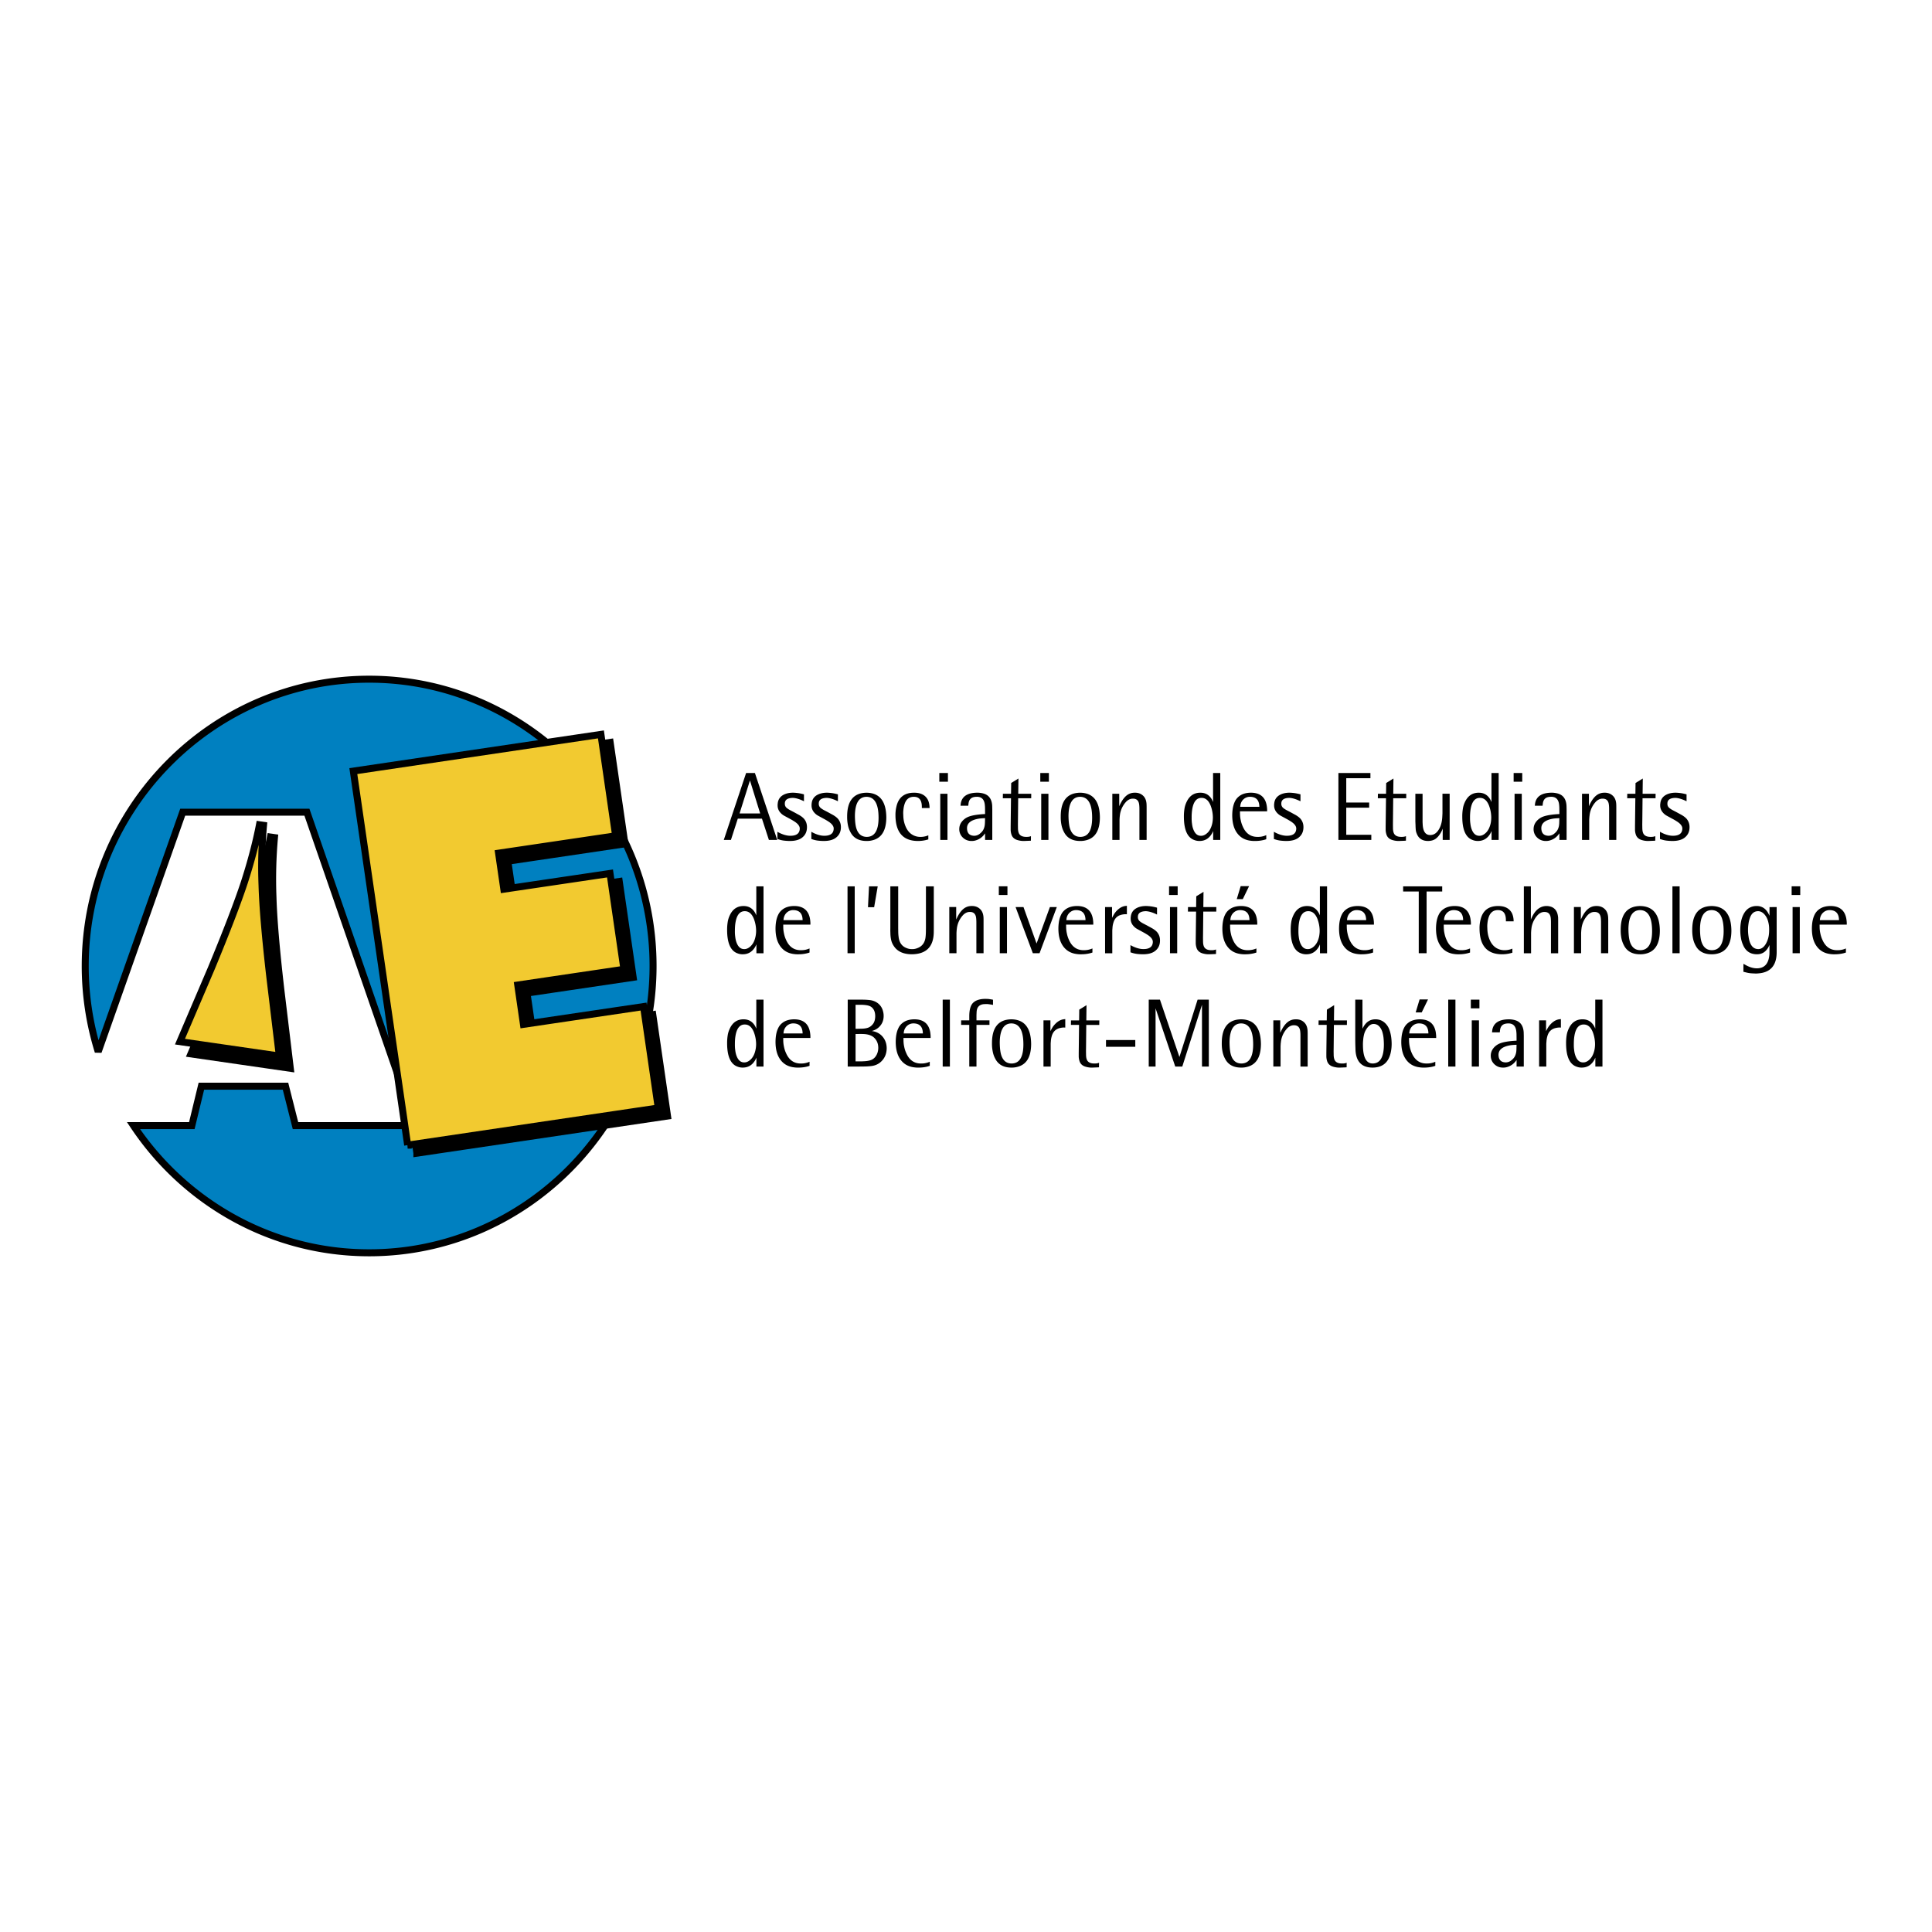 <svg xmlns="http://www.w3.org/2000/svg" width="2500" height="2500" viewBox="0 0 192.756 192.756"><path fill-rule="evenodd" clip-rule="evenodd" fill="#fff" d="M0 0h192.756v192.756H0V0z"/><path d="M36.83 67.763c15.601 0 28.326 12.854 28.326 28.615s-12.725 28.614-28.326 28.614c-9.775 0-18.42-5.047-23.514-12.691h5.823l.952-3.93h8.394l.996 3.93h11.965L30.621 81.032H18.23l-8.432 23.892a28.727 28.727 0 0 1-1.294-8.546c0-15.761 12.725-28.615 28.326-28.615z" fill-rule="evenodd" clip-rule="evenodd" fill="#0080c0" stroke="#000" stroke-width=".698" stroke-miterlimit="2.613"/><path d="M19.048 105.148l9.915 1.436-.949-7.887c-.459-3.989-.719-7.056-.779-9.186a46.768 46.768 0 0 1 .148-5.942l-.402-.058c-.353 1.814-.862 3.734-1.51 5.745-.666 2.024-1.768 4.894-3.304 8.595l-3.119 7.297z" fill-rule="evenodd" clip-rule="evenodd" stroke="#000" stroke-width=".698" stroke-miterlimit="2.613"/><path fill-rule="evenodd" clip-rule="evenodd" d="M41.593 115.053l-5.421-37.321 24.703-3.662 1.47 10.12-11.679 1.731.522 3.594 10.594-1.571 1.388 9.564-10.593 1.57.569 3.924 11.981-1.775 1.471 10.119-25.005 3.707z"/><path fill="none" stroke="#000" stroke-width=".698" stroke-miterlimit="2.613" d="M41.593 115.053l-5.421-37.321 24.703-3.662 1.47 10.12-11.679 1.731.522 3.594 10.594-1.571 1.388 9.564-10.593 1.57.569 3.924 11.981-1.775 1.471 10.119-25.005 3.707z"/><path d="M17.955 103.924l9.915 1.436-.949-7.887c-.459-3.989-.719-7.057-.779-9.186a46.575 46.575 0 0 1 .149-5.942l-.402-.059c-.352 1.814-.861 3.734-1.51 5.746-.667 2.024-1.769 4.895-3.304 8.596l-3.12 7.296zM40.672 114.252l-5.42-37.319 24.703-3.662 1.469 10.12-11.679 1.731.522 3.593 10.594-1.57 1.389 9.562-10.594 1.57.57 3.924 11.981-1.775 1.469 10.119-25.004 3.707z" fill-rule="evenodd" clip-rule="evenodd" fill="#f2ca30" stroke="#000" stroke-width=".698" stroke-miterlimit="2.613"/><path d="M73.611 81.675l-.686 2.125h-.713l2.227-6.677h.879l2.227 6.677h-.832l-.694-2.125h-2.408zm2.232-.516v-.001l-1.02-3.293-1.038 3.293v.001h2.058zM80.054 79.866c-.372-.167-.693-.254-.962-.261-.525.01-.789.198-.789.565a.524.524 0 0 0 .202.45 2.1 2.1 0 0 0 .334.214l.39.205.494.27c.213.124.376.25.492.379.201.238.3.518.296.843 0 .46-.176.817-.53 1.073-.279.199-.669.3-1.17.3-.185 0-.373-.011-.562-.033a2.626 2.626 0 0 1-.491-.101l-.197-.062v-.721l.156.086c.417.209.795.312 1.137.312.617 0 .93-.239.939-.72a1.43 1.43 0 0 0-.015-.125c-.056-.206-.237-.405-.545-.598a6.138 6.138 0 0 0-.422-.246l-.541-.294a1.393 1.393 0 0 1-.438-.355 1.035 1.035 0 0 1-.249-.698.802.802 0 0 1 .01-.175c.033-.38.211-.663.53-.85.272-.157.606-.237 1.001-.237.146.003.308.017.482.038.157.022.311.053.46.09l.146.037v.689l-.158-.075zM83.44 79.866c-.372-.167-.692-.254-.962-.261-.526.01-.789.198-.789.565a.522.522 0 0 0 .202.45c.091.073.202.145.333.214l.39.205.494.27c.213.124.377.25.492.379.201.238.3.518.297.843 0 .46-.177.817-.531 1.073-.279.199-.668.3-1.17.3a4.88 4.88 0 0 1-.562-.033 2.597 2.597 0 0 1-.49-.101l-.197-.062v-.721l.155.086c.417.209.795.312 1.137.312.617 0 .931-.239.939-.72a1.135 1.135 0 0 0-.014-.125c-.056-.206-.237-.405-.545-.598a6.148 6.148 0 0 0-.421-.246l-.541-.294a1.405 1.405 0 0 1-.438-.355 1.04 1.04 0 0 1-.249-.698.867.867 0 0 1 .009-.175c.034-.38.212-.663.531-.85.272-.157.605-.237 1-.237.146.003.308.017.483.038.157.022.311.053.46.09l.146.037v.689l-.159-.075zM88.428 81.555c-.006 1.275-.453 2.032-1.339 2.269a2.163 2.163 0 0 1-.614.081c-.781.003-1.323-.292-1.626-.883a2.458 2.458 0 0 1-.253-.709 4.038 4.038 0 0 1-.076-.838c-.003-1.571.641-2.366 1.935-2.386 1.3.019 1.957.84 1.973 2.466zm-.774.062c.006-1.404-.395-2.11-1.203-2.12-.759.009-1.143.641-1.156 1.898.006.595.063 1.04.173 1.336.186.507.521.761 1.007.765.779-.003 1.172-.63 1.179-1.879zM91.972 80.616v-.096c.006-.688-.263-1.03-.808-1.023-.47.003-.781.263-.932.782-.05.162-.082.331-.098.509a2.37 2.37 0 0 0-.02.379l.014.342a2.8 2.8 0 0 0 .108.625c.207.707.588 1.139 1.146 1.301.141.043.297.064.465.062.223 0 .435-.036.635-.105l.137-.052v.408l-.168.047c-.282.073-.573.11-.869.11-1.488-.006-2.235-.865-2.242-2.576a3.495 3.495 0 0 1 .1-.873c.211-.905.792-1.36 1.738-1.367.566-.006.985.159 1.254.494.093.113.165.245.213.394.048.147.078.303.091.465l.01.175h-.774v-.001zM94.529 83.8h-.718v-4.608h.718V83.8zm-.813-5.808v-.868h.859v.868h-.859zM98.209 83.24a1.621 1.621 0 0 1-.773.578c-.168.061-.334.09-.5.086a1.2 1.2 0 0 1-.864-.331 1.14 1.14 0 0 1-.366-.846c0-.301.098-.565.294-.793.195-.227.438-.389.726-.483.332-.111.794-.186 1.386-.224l.168-.009v-.242l-.004-.314c0-.132-.008-.25-.02-.354-.053-.551-.326-.822-.816-.812-.086 0-.168.008-.246.024-.333.06-.521.279-.567.654l-.024.214h-.774l.024-.209c.112-.717.661-1.082 1.645-1.092.215 0 .422.028.617.082.539.149.832.551.875 1.205l.01.361V83.8h-.719v-.655l-.072.095zm.07-1.613l-.178.009c-.189.01-.338.024-.453.042-.792.136-1.181.46-1.168.973.013.479.251.723.719.735a.917.917 0 0 0 .629-.266c.094-.079.172-.167.234-.261.061-.095.107-.202.141-.32.035-.119.055-.253.061-.402.004-.047.008-.165.012-.354l.003-.156zM101.562 81.816l-.004.465.004.336c.004.316.066.538.189.664.137.146.354.217.648.214.137.003.254-.01.352-.037l.107-.034-.004.45-.174.01-.498.02a2.13 2.13 0 0 1-.602-.072c-.365-.089-.594-.293-.68-.612a1.57 1.57 0 0 1-.066-.484v-.312l.033-2.781h-.814l.006-.451h.812l.016-1.073.723-.445-.02 1.519h1.297l-.004.451h-1.299l-.022 2.172zM104.602 83.8h-.719v-4.608h.719V83.8zm-.813-5.808v-.868h.859v.868h-.859zM109.736 81.555c-.006 1.275-.451 2.032-1.338 2.269a2.165 2.165 0 0 1-.615.081c-.779.003-1.322-.292-1.625-.883a2.52 2.52 0 0 1-.254-.709 3.973 3.973 0 0 1-.074-.838c-.004-1.571.641-2.366 1.934-2.386 1.3.019 1.957.84 1.972 2.466zm-.773.062c.006-1.404-.395-2.11-1.203-2.12-.758.009-1.143.641-1.156 1.898.008.595.064 1.04.174 1.336.186.507.521.761 1.006.765.78-.003 1.173-.63 1.179-1.879zM111.748 80.261c.279-.577.604-.938.973-1.082.143-.06.312-.091.508-.091.342-.003.621.104.842.323.199.199.307.484.322.855a7.5 7.5 0 0 1 .006.35V83.8h-.719v-3.074c0-.156-.006-.293-.02-.413-.039-.428-.252-.638-.637-.632a.802.802 0 0 0-.389.097 1.08 1.08 0 0 0-.309.245 2.382 2.382 0 0 0-.588 1.271l-.027.233-.014.246V83.8h-.719v-4.608h.689v1.244l.082-.175zM121.027 77.124h.719V83.8h-.709v-.887l-.08.175c-.289.544-.715.816-1.277.816a1.373 1.373 0 0 1-.531-.096c-.68-.246-1.025-1.01-1.031-2.295a4.9 4.9 0 0 1 .055-.816c.035-.238.109-.473.223-.706.289-.607.75-.908 1.379-.902.389.003.701.138.941.404.1.11.182.236.248.379l.064.147v-2.895h-.001zm-2.136 4.437c-.004.235.008.436.033.602.035.312.113.577.234.797.16.289.381.431.668.427.225.003.441-.099.652-.304.164-.157.291-.369.385-.635.059-.165.1-.336.121-.517a2.91 2.91 0 0 0 .025-.38 3.453 3.453 0 0 0-.234-1.205c-.205-.494-.5-.741-.889-.741-.514-.009-.83.396-.949 1.215a4.999 4.999 0 0 0-.046.741zM123.715 81.189c.004.229.027.438.07.627.045.222.109.429.197.622.303.714.805 1.067 1.5 1.058a1.957 1.957 0 0 0 .854-.175v.408a2.618 2.618 0 0 1-.277.081 3.533 3.533 0 0 1-.854.094 2.611 2.611 0 0 1-.424-.024c-.629-.076-1.105-.368-1.432-.877-.271-.423-.408-.982-.408-1.674.006-.567.096-1.022.268-1.367.098-.209.242-.386.436-.532.295-.225.678-.338 1.152-.342.895 0 1.422.418 1.578 1.252.025.146.041.287.047.422v.185h-2.711l.004.242zm1.933-.691l-.006-.104c-.037-.589-.344-.888-.918-.897a.94.94 0 0 0-.662.25 1.019 1.019 0 0 0-.314.637l-.014.113h1.914v.001zM129.588 79.866c-.371-.167-.691-.254-.961-.261-.525.01-.789.198-.789.565a.526.526 0 0 0 .201.45c.092.073.203.145.334.214l.391.205.494.27c.213.124.377.25.492.379.199.238.299.518.295.843 0 .46-.176.817-.529 1.073-.279.199-.67.3-1.172.3-.184 0-.371-.011-.561-.033a2.58 2.58 0 0 1-.49-.101l-.197-.062v-.721l.156.086c.416.209.795.312 1.137.312.617 0 .93-.239.939-.72a1.119 1.119 0 0 0-.016-.125c-.055-.206-.236-.405-.545-.598a5.908 5.908 0 0 0-.422-.246l-.539-.294a1.408 1.408 0 0 1-.439-.355 1.04 1.04 0 0 1-.248-.698.744.744 0 0 1 .01-.175c.033-.38.213-.663.531-.85.273-.157.605-.237 1-.237.146.003.309.017.482.038.158.022.311.053.461.09l.146.037v.689l-.161-.075zM134.316 83.284h2.5v.516h-3.283v-6.676h3.194v.517h-2.411v2.426h2.286v.516h-2.286v2.701zM138.977 81.816l-.004.465.004.336c.004.316.066.538.189.664.137.146.352.217.648.214.137.003.254-.01.352-.037l.107-.034-.004.45-.174.01-.498.02a2.111 2.111 0 0 1-.602-.072c-.365-.089-.594-.293-.68-.612a1.566 1.566 0 0 1-.068-.484v-.312l.035-2.781h-.814l.006-.451h.812l.016-1.073.723-.445-.02 1.519h1.297l-.004.451H139l-.023 2.172zM143.867 82.85a2.515 2.515 0 0 1-.242.423 1.768 1.768 0 0 1-.312.351c-.203.18-.479.274-.822.28-.576.003-.957-.243-1.143-.74a1.258 1.258 0 0 1-.1-.408 6.682 6.682 0 0 1-.021-.433l-.016-.36v-2.771h.719v2.653c-.002.098 0 .217.01.359.027.734.275 1.104.742 1.106.385.01.699-.214.936-.669.166-.315.26-.709.281-1.177l.016-.318v-1.955h.717V83.8h-.693v-1.125l-.072.175zM148.803 77.124h.719V83.8h-.709v-.887l-.08.175c-.291.544-.717.816-1.279.816a1.363 1.363 0 0 1-.529-.096c-.682-.246-1.027-1.01-1.033-2.295a4.689 4.689 0 0 1 .057-.816c.035-.238.107-.473.221-.706.291-.607.75-.908 1.381-.902.387.003.701.138.939.404.1.11.184.236.248.379l.066.147v-2.895h-.001zm-2.139 4.437c-.002.235.01.436.035.602.033.312.111.577.232.797.162.289.383.431.668.427.225.003.443-.099.652-.304.164-.157.293-.369.385-.635.061-.165.102-.336.123-.517.016-.122.023-.248.023-.38a3.453 3.453 0 0 0-.234-1.205c-.203-.494-.5-.741-.889-.741-.514-.009-.83.396-.949 1.215a5.444 5.444 0 0 0-.046.741zM151.828 83.8h-.719v-4.608h.719V83.8zm-.812-5.808v-.868h.859v.868h-.859zM155.508 83.24a1.617 1.617 0 0 1-.775.578c-.166.061-.33.09-.498.086a1.196 1.196 0 0 1-.863-.331 1.136 1.136 0 0 1-.365-.846c0-.301.098-.565.293-.793.195-.227.438-.389.725-.483.334-.111.795-.186 1.387-.224l.168-.009v-.242l-.004-.314c0-.132-.008-.25-.02-.354-.053-.551-.326-.822-.816-.812-.086 0-.168.008-.246.024-.332.06-.52.279-.566.654l-.025.214h-.773l.023-.209c.113-.717.66-1.082 1.645-1.092.217 0 .422.028.619.082.537.149.83.551.873 1.205l.01.361V83.8h-.719v-.655l-.073.095zm.07-1.613l-.178.009c-.189.01-.338.024-.451.042-.793.136-1.182.46-1.17.973.014.479.252.723.719.735a.917.917 0 0 0 .629-.266c.094-.079.172-.167.234-.261.061-.095.107-.202.141-.32.037-.119.055-.253.062-.402.002-.047.006-.165.01-.354l.004-.156zM158.609 80.261c.279-.577.602-.938.973-1.082.143-.06.312-.091.506-.091.342-.003.623.104.842.323.201.199.309.484.324.855a7.5 7.5 0 0 1 .006.35V83.8h-.719v-3.074c0-.156-.006-.293-.02-.413-.039-.428-.254-.638-.639-.632a.8.8 0 0 0-.387.097 1.08 1.08 0 0 0-.309.245 2.382 2.382 0 0 0-.588 1.271l-.027.233-.016.246V83.8h-.717v-4.608h.689v1.244l.082-.175zM163.855 81.816l-.006.465.006.336c.004.316.064.538.189.664.135.146.352.217.646.214.139.003.256-.01.354-.037l.107-.034-.006.45-.172.01-.5.02a2.106 2.106 0 0 1-.6-.072c-.365-.089-.594-.293-.68-.612a1.509 1.509 0 0 1-.068-.484v-.312l.033-2.781h-.812l.006-.451h.812l.014-1.073.723-.445-.018 1.519h1.297l-.006.451h-1.297l-.022 2.172zM168.109 79.866c-.373-.167-.693-.254-.963-.261-.525.01-.789.198-.789.565a.522.522 0 0 0 .203.45c.092.073.201.145.334.214l.389.205.494.27c.213.124.377.25.492.379.199.238.299.518.297.843 0 .46-.178.817-.531 1.073-.279.199-.67.3-1.17.3-.186 0-.373-.011-.562-.033a2.631 2.631 0 0 1-.49-.101l-.197-.062v-.721l.156.086c.416.209.795.312 1.137.312.617 0 .93-.239.939-.72a1.984 1.984 0 0 0-.014-.125c-.057-.206-.238-.405-.547-.598a5.496 5.496 0 0 0-.422-.246l-.539-.294a1.393 1.393 0 0 1-.438-.355 1.04 1.04 0 0 1-.25-.698.748.748 0 0 1 .012-.175c.033-.38.211-.663.529-.85.273-.157.605-.237 1.002-.237.145.003.307.017.482.038.156.022.311.053.459.09l.146.037v.689l-.159-.075zM75.458 88.429h.718v6.677h-.709v-.888l-.08.175c-.291.544-.717.816-1.278.816a1.35 1.35 0 0 1-.531-.095c-.681-.246-1.026-1.011-1.033-2.295a4.904 4.904 0 0 1 .056-.816c.035-.238.109-.473.221-.706.29-.607.75-.909 1.381-.902.388.004.7.138.939.403.1.11.183.237.249.379l.066.147v-2.895h.001zm-2.137 4.436a3.69 3.69 0 0 0 .034.603c.033.311.112.576.233.797.161.289.382.431.667.427.224.004.442-.099.653-.304a1.59 1.59 0 0 0 .384-.635 2.743 2.743 0 0 0 .146-.898 3.418 3.418 0 0 0-.234-1.205c-.204-.494-.5-.74-.888-.74-.513-.01-.831.396-.949 1.214-.03.203-.046.45-.046.741zM78.145 92.495c.004.228.028.437.071.626.043.222.109.429.198.622.303.714.803 1.067 1.499 1.058.228.003.441-.029.638-.094.048-.013.119-.04.217-.081v.408a2.689 2.689 0 0 1-.277.081 3.55 3.55 0 0 1-.854.094 2.404 2.404 0 0 1-.424-.024c-.628-.076-1.106-.368-1.431-.878-.273-.423-.409-.981-.409-1.673.006-.567.096-1.022.268-1.367.098-.209.242-.386.436-.532.295-.225.679-.338 1.151-.342.896 0 1.422.418 1.58 1.252.024.146.041.287.046.423v.185h-2.711l.002.242zm1.933-.693l-.005-.104c-.037-.589-.343-.888-.917-.897a.935.935 0 0 0-.662.251 1.011 1.011 0 0 0-.314.637l-.015.113h1.913zM85.276 95.105h-.718v-6.676h.718v6.676zM87.214 90.511h-.615l.103-2.082h.868l-.356 2.082zM93.165 92.604c0 .193-.001.355-.005.489-.047 1.392-.772 2.096-2.179 2.115-.841-.003-1.438-.272-1.794-.806a1.721 1.721 0 0 1-.273-.607 3.305 3.305 0 0 1-.08-.711 6.951 6.951 0 0 1-.005-.479V88.43h.784v4.156l.005.361c0 .164.01.318.029.46.053.607.321 1.001.803 1.183.175.071.356.107.546.104a1.34 1.34 0 0 0 .497-.086c.515-.18.798-.566.855-1.161.016-.149.025-.312.028-.489l.005-.375v-4.151h.784v4.172zM95.481 91.566c.279-.577.603-.938.973-1.083.143-.06.312-.091.507-.091.341-.003.623.104.841.322.201.2.309.485.324.855.004.078.004.196.004.35v3.185h-.717V92.029c0-.155-.008-.293-.02-.413-.041-.428-.254-.638-.638-.632a.79.79 0 0 0-.388.098 1.06 1.06 0 0 0-.308.244 2.382 2.382 0 0 0-.588 1.272l-.027.232-.015.246v2.027h-.718v-4.609h.689v1.244l.081-.172zM100.467 95.105h-.719v-4.609h.719v4.609zm-.815-5.809v-.868h.861v.868h-.861zM103.715 95.105h-.668l-1.723-4.608h.789l1.305 3.639 1.33-3.639h.691l-1.724 4.608zM106.369 92.495c.004.228.027.437.072.626.043.222.109.429.197.622.303.714.803 1.067 1.498 1.058a2.057 2.057 0 0 0 .856-.175v.408a2.764 2.764 0 0 1-.277.081 3.559 3.559 0 0 1-.855.094 2.415 2.415 0 0 1-.424-.024c-.629-.076-1.105-.368-1.432-.878-.271-.423-.408-.981-.408-1.673.006-.567.096-1.022.268-1.367.098-.209.242-.386.436-.532.295-.225.68-.338 1.152-.342.896 0 1.422.418 1.578 1.252.025.146.041.287.047.423v.185h-2.711l.003.242zm1.934-.693l-.006-.104c-.037-.589-.342-.888-.916-.897a.933.933 0 0 0-.662.251.997.997 0 0 0-.314.637l-.016.113h1.914zM110.951 91.571c.072-.143.137-.259.191-.351a2.02 2.02 0 0 1 .607-.632c.146-.097.311-.162.488-.194l.193-.024v.846l-.137-.005c-.111 0-.23.015-.357.042-.451.095-.736.373-.859.831-.051.169-.08.35-.088.546a2.379 2.379 0 0 0-.016.298v2.179h-.719v-4.609h.695v1.073h.002zM115.279 91.171c-.373-.167-.693-.254-.963-.261-.525.01-.789.198-.789.565a.523.523 0 0 0 .203.45c.09.073.201.144.332.213l.391.204.494.271c.213.123.375.25.492.379.199.238.299.519.295.845 0 .46-.176.816-.529 1.072-.279.199-.668.299-1.17.299-.186 0-.373-.011-.562-.032a2.702 2.702 0 0 1-.49-.1l-.197-.062v-.721l.154.085c.418.209.797.312 1.139.312.617 0 .93-.239.939-.721a1.15 1.15 0 0 0-.016-.125c-.055-.206-.236-.405-.545-.598a6.387 6.387 0 0 0-.422-.246l-.539-.295a1.39 1.39 0 0 1-.438-.354 1.042 1.042 0 0 1-.25-.698.855.855 0 0 1 .01-.174c.035-.381.213-.663.531-.851.271-.157.605-.236 1-.236.146.004.309.017.482.038.158.023.312.053.461.091l.146.037v.688l-.159-.075zM117.449 95.105h-.719v-4.609h.719v4.609zm-.812-5.809v-.868h.859v.868h-.859zM120.029 93.121l-.006.465.006.337c.004.316.064.538.189.664.137.146.352.217.646.214a1.2 1.2 0 0 0 .354-.038l.107-.033-.004.45-.174.009-.498.019a2.112 2.112 0 0 1-.602-.071c-.365-.089-.594-.293-.68-.612a1.57 1.57 0 0 1-.068-.484v-.312l.035-2.781h-.814l.006-.451h.812l.014-1.073.723-.446-.018 1.519h1.297l-.006.451h-1.297l-.022 2.173zM122.729 92.495c.004.228.029.437.072.626.043.222.107.429.197.622.303.714.803 1.067 1.498 1.058a2.057 2.057 0 0 0 .856-.175v.408a2.764 2.764 0 0 1-.277.081 3.559 3.559 0 0 1-.855.094 2.415 2.415 0 0 1-.424-.024c-.627-.076-1.105-.368-1.432-.878-.271-.423-.408-.981-.408-1.673.006-.567.096-1.022.268-1.367.098-.209.242-.386.436-.532.295-.225.68-.338 1.152-.342.896 0 1.422.418 1.578 1.252.025.146.041.287.047.423v.185h-2.711l.003.242zm1.933-.693l-.006-.104c-.037-.589-.342-.888-.916-.897a.933.933 0 0 0-.662.251.997.997 0 0 0-.314.637l-.016.113h1.914zm-.668-2.097h-.602l.391-1.295h.84l-.629 1.295zM131.684 88.429h.717v6.677h-.709v-.888l-.078.175c-.291.544-.717.816-1.279.816a1.354 1.354 0 0 1-.531-.095c-.68-.246-1.025-1.011-1.031-2.295a4.908 4.908 0 0 1 .055-.816c.037-.238.109-.473.223-.706.289-.607.75-.909 1.381-.902.387.004.699.138.939.403.1.11.182.237.248.379l.066.147v-2.895h-.001zm-2.139 4.436c-.002.235.008.436.035.603.033.311.111.576.234.797.158.289.381.431.666.427.225.004.441-.099.652-.304a1.58 1.58 0 0 0 .385-.635c.059-.165.102-.336.121-.517.018-.121.025-.248.025-.381a3.463 3.463 0 0 0-.234-1.205c-.203-.494-.5-.74-.889-.74-.514-.01-.83.396-.949 1.214-.029.203-.046.45-.046.741zM134.369 92.495c.004.228.029.437.072.626.043.222.109.429.195.622.305.714.805 1.067 1.5 1.058a1.95 1.95 0 0 0 .639-.094c.049-.013.119-.04.217-.081v.408a2.764 2.764 0 0 1-.277.081 3.559 3.559 0 0 1-.855.094 2.38 2.38 0 0 1-.422-.024c-.629-.076-1.107-.368-1.434-.878-.271-.423-.408-.981-.408-1.673.006-.567.096-1.022.268-1.367.098-.209.242-.386.436-.532.295-.225.68-.338 1.152-.342.896 0 1.422.418 1.578 1.252.025.146.041.287.047.423v.185h-2.711l.003.242zm1.934-.693l-.006-.104c-.037-.589-.342-.888-.916-.897a.933.933 0 0 0-.662.251c-.18.168-.283.381-.314.637l-.016.113h1.914zM142.332 95.105h-.783v-6.16h-1.557v-.516h3.897v.516h-1.557v6.16zM144.045 92.495c.004.228.027.437.07.626.043.222.109.429.197.622.305.714.803 1.067 1.5 1.058.227.003.441-.029.637-.094.049-.013.119-.04.217-.081v.408a2.618 2.618 0 0 1-.277.081 3.533 3.533 0 0 1-.854.094 2.404 2.404 0 0 1-.424-.024c-.629-.076-1.107-.368-1.432-.878-.273-.423-.408-.981-.408-1.673.006-.567.096-1.022.268-1.367.098-.209.242-.386.436-.532.295-.225.678-.338 1.15-.342.896 0 1.424.418 1.58 1.252.023.146.041.287.047.423v.185h-2.711l.004.242zm1.932-.693l-.004-.104c-.037-.589-.344-.888-.918-.897a.936.936 0 0 0-.662.251 1.016 1.016 0 0 0-.314.637l-.014.113h1.912zM150.244 91.92v-.095c.006-.689-.264-1.03-.809-1.024-.469.003-.781.264-.932.783-.049.162-.082.33-.098.508-.016.123-.023.25-.02.379l.014.342c.018.233.053.442.109.625.205.706.588 1.139 1.145 1.301.143.043.297.064.467.062.223 0 .434-.036.635-.105l.135-.052v.408l-.168.047a3.45 3.45 0 0 1-.869.11c-1.488-.006-2.234-.864-2.24-2.575a3.36 3.36 0 0 1 .1-.873c.211-.905.791-1.361 1.736-1.367.566-.006.984.159 1.254.494.094.113.166.245.213.394.049.147.08.303.092.465l.01.175h-.774v-.002zM152.814 91.566c.354-.779.848-1.169 1.484-1.173.141 0 .279.021.414.062.168.05.309.137.424.256.111.12.191.257.238.412.047.152.072.303.08.448.002.078.004.196.004.35v3.185h-.719v-3.08c0-.152-.006-.288-.018-.408-.041-.428-.254-.638-.639-.632a.803.803 0 0 0-.389.098 1.068 1.068 0 0 0-.307.244c-.111.12-.205.251-.287.394a2.292 2.292 0 0 0-.303.873l-.027.229-.014.241v2.042h-.719V88.43h.699v3.312l.079-.176zM157.803 91.566c.279-.577.604-.938.973-1.083.143-.06.312-.091.506-.091.342-.003.623.104.842.322.201.2.309.485.324.855a7.5 7.5 0 0 1 .006.35v3.185h-.719V92.029c0-.155-.006-.293-.02-.413-.039-.428-.252-.638-.639-.632a.79.79 0 0 0-.387.098 1.077 1.077 0 0 0-.309.244 2.382 2.382 0 0 0-.588 1.272l-.027.232-.016.246v2.027h-.717v-4.609h.689v1.244l.082-.172zM165.604 92.86c-.006 1.275-.451 2.031-1.338 2.268a2.13 2.13 0 0 1-.615.081c-.779.004-1.322-.291-1.625-.882a2.543 2.543 0 0 1-.254-.709 3.97 3.97 0 0 1-.074-.837c-.004-1.571.641-2.367 1.936-2.386 1.298.018 1.954.839 1.97 2.465zm-.774.061c.006-1.404-.395-2.11-1.203-2.12-.758.01-1.143.642-1.156 1.898.008.595.064 1.04.174 1.337.186.507.521.761 1.006.764.781-.003 1.173-.629 1.179-1.879zM167.578 95.105h-.719v-6.676h.719v6.676zM172.742 92.86c-.006 1.275-.451 2.031-1.338 2.268a2.13 2.13 0 0 1-.615.081c-.779.004-1.322-.291-1.625-.882a2.481 2.481 0 0 1-.254-.709 3.97 3.97 0 0 1-.074-.837c-.004-1.571.641-2.367 1.936-2.386 1.296.018 1.955.839 1.97 2.465zm-.773.061c.006-1.404-.395-2.11-1.203-2.12-.758.01-1.143.642-1.156 1.898.006.595.064 1.04.174 1.337.186.507.52.761 1.006.764.778-.003 1.171-.629 1.179-1.879zM176.465 94.441c-.264.518-.662.774-1.193.767-.654-.009-1.111-.32-1.371-.935a2.692 2.692 0 0 1-.203-.668 4.386 4.386 0 0 1-.07-.849c.004-.63.115-1.148.334-1.556.283-.532.713-.801 1.291-.807.535-.006.938.259 1.207.797l.08.172.006-.86.713-.005v4.476c.006 1.351-.617 2.065-1.869 2.145-.09.01-.176.012-.258.01l-.324-.016a2.826 2.826 0 0 1-.572-.086l-.297-.072.004-.795.24.133c.379.209.74.315 1.084.318.787.004 1.209-.475 1.27-1.438.002-.069.004-.197.004-.384v-.509l-.076.162zm-2.063-1.662c-.004.199.014.417.051.656.113.828.434 1.247.959 1.256.307.004.564-.174.775-.536a2.5 2.5 0 0 0 .299-.949c.016-.136.023-.29.023-.459 0-.146-.006-.276-.018-.389a2.96 2.96 0 0 0-.109-.508 1.665 1.665 0 0 0-.352-.632c-.193-.208-.404-.311-.629-.308-.404 0-.684.246-.836.74-.053.156-.09.316-.113.485-.036.24-.054.455-.05.644zM179.566 95.105h-.719v-4.609h.719v4.609zm-.814-5.809v-.868h.859v.868h-.859zM181.545 92.495c.004.228.027.437.07.626.045.222.109.429.197.622.303.714.805 1.067 1.5 1.058a1.957 1.957 0 0 0 .854-.175v.408a2.763 2.763 0 0 1-.275.081 3.57 3.57 0 0 1-.855.094 2.404 2.404 0 0 1-.424-.024c-.629-.076-1.105-.368-1.432-.878-.273-.423-.408-.981-.408-1.673.006-.567.096-1.022.268-1.367.098-.209.242-.386.436-.532.295-.225.68-.338 1.15-.342.896 0 1.424.418 1.58 1.252.023.146.041.287.047.423v.185h-2.711l.003.242zm1.932-.693l-.004-.104c-.037-.589-.344-.888-.918-.897a.928.928 0 0 0-.66.251c-.18.168-.285.381-.316.637l-.014.113h1.912zM75.458 99.732h.718v6.678h-.709v-.889l-.08.176c-.291.545-.717.816-1.278.816a1.352 1.352 0 0 1-.531-.096c-.681-.246-1.026-1.012-1.033-2.295a4.882 4.882 0 0 1 .056-.816c.035-.238.109-.473.221-.707.29-.607.75-.908 1.381-.902.388.004.7.139.939.404.1.109.183.236.249.379l.066.146v-2.894h.001zm-2.137 4.438c-.003.234.008.436.034.602.033.312.112.578.233.797.161.289.382.432.667.428.224.004.442-.098.653-.305.163-.156.292-.369.384-.635a2.743 2.743 0 0 0 .146-.897 3.413 3.413 0 0 0-.234-1.205c-.204-.494-.5-.74-.888-.74-.513-.01-.831.395-.949 1.215-.03.201-.046.449-.046.74zM78.145 103.799c.004.229.028.438.071.627.043.221.109.43.198.623.303.713.803 1.066 1.499 1.057a1.97 1.97 0 0 0 .638-.094c.048-.014.119-.041.217-.08v.406a3.052 3.052 0 0 1-.277.082 3.601 3.601 0 0 1-.854.094 2.5 2.5 0 0 1-.424-.025c-.628-.074-1.106-.367-1.431-.877-.273-.424-.409-.982-.409-1.674.006-.566.096-1.021.268-1.365a1.39 1.39 0 0 1 .436-.533c.295-.225.679-.338 1.151-.342.896 0 1.422.418 1.58 1.252.024.146.041.287.046.424v.184h-2.711l.002.241zm1.933-.692l-.005-.104c-.037-.59-.343-.889-.917-.898a.931.931 0 0 0-.662.252 1.011 1.011 0 0 0-.314.637l-.015.113h1.913zM87.184 102.902c.391.096.7.295.932.6.229.303.346.66.35 1.076-.004.488-.153.896-.446 1.225-.295.334-.678.52-1.151.564a6.579 6.579 0 0 1-.653.037l-.545.006h-1.094v-6.678h1.118l.499.006c.218.006.418.021.601.041.428.057.77.236 1.023.541.116.141.204.309.263.504.053.174.081.352.081.527.003.373-.103.695-.319.965s-.503.453-.864.549v-.002l.205.039zm-1.823 2.991h.441c.088.004.206 0 .357-.01.198-.006.378-.027.545-.066.293-.059.521-.209.678-.447.159-.238.239-.512.243-.814.002-.418-.135-.76-.414-1.025-.231-.221-.577-.342-1.038-.365a5.698 5.698 0 0 0-.277-.006h-.183l-.353.006v2.727h.001zm0-3.247l.202-.004.404-.01c.185-.004.35-.021.494-.057.254-.051.468-.191.643-.424.138-.18.21-.43.217-.754 0-.469-.156-.793-.465-.979-.204-.119-.571-.176-1.1-.17h-.395v2.398zM90.142 103.799c.003.229.027.438.07.627.043.221.109.43.197.623.303.713.803 1.066 1.499 1.057a1.98 1.98 0 0 0 .639-.094c.048-.014.118-.041.216-.08v.406a3.052 3.052 0 0 1-.277.082 3.604 3.604 0 0 1-.855.094 2.488 2.488 0 0 1-.423-.025c-.629-.074-1.106-.367-1.432-.877-.273-.424-.409-.982-.409-1.674.006-.566.096-1.021.268-1.365.098-.211.242-.387.437-.533.295-.225.678-.338 1.151-.342.896 0 1.422.418 1.579 1.252.024.146.04.287.046.424v.184h-2.711l.005.241zm1.932-.692l-.004-.104c-.037-.59-.344-.889-.918-.898a.931.931 0 0 0-.662.252 1.018 1.018 0 0 0-.315.637l-.014.113h1.913zM94.771 106.41h-.718v-6.678h.718v6.678zM97.424 106.41h-.719v-4.158h-.812v-.451h.812V101.356c.006-.613.129-1.045.366-1.291.266-.271.688-.408 1.264-.408l.273.01c.096.014.213.031.348.053l.117.023v.518l-.137-.029c-.143-.021-.27-.039-.385-.053a4.246 4.246 0 0 0-.174-.004l-.221.01c-.451.041-.691.299-.719.773l-.014.322v.522h1.297v.451h-1.297v4.157h.001zM102.877 104.164c-.006 1.275-.451 2.031-1.338 2.268a2.097 2.097 0 0 1-.615.082c-.779.004-1.322-.291-1.625-.883a2.41 2.41 0 0 1-.252-.709 3.843 3.843 0 0 1-.076-.838c-.004-1.572.641-2.367 1.936-2.387 1.298.02 1.954.842 1.97 2.467zm-.773.063c.006-1.404-.395-2.111-1.203-2.121-.758.01-1.143.643-1.156 1.898.008.596.064 1.041.174 1.336.186.508.521.762 1.006.766.778-.004 1.173-.631 1.179-1.879zM104.803 102.875c.072-.143.137-.26.193-.352.068-.115.162-.236.277-.355.102-.107.209-.199.328-.275.148-.098.311-.162.49-.195l.191-.023v.846l-.137-.006c-.111 0-.23.016-.357.043-.449.096-.734.373-.859.83a2.38 2.38 0 0 0-.088.547 2.277 2.277 0 0 0-.014.297v2.18h-.719v-4.609h.693v1.072h.002zM108.355 104.426l-.006.465.006.336c.004.316.064.539.189.666.135.145.352.215.646.213.139.002.256-.01.354-.037l.107-.035-.006.451-.172.01-.5.02a2.07 2.07 0 0 1-.6-.072c-.365-.088-.594-.293-.68-.611a1.566 1.566 0 0 1-.068-.484v-.312l.033-2.781h-.812l.006-.451h.812l.014-1.072.723-.447-.018 1.52h1.297l-.006.451h-1.297l-.022 2.17zM110.346 104.436v-.674h2.922v.674h-2.922zM119.486 99.732h1.118v6.678h-.682v-6.164l-1.965 6.164h-.703l-1.963-5.808v5.808h-.682v-6.678h1.118l1.945 5.729h-.002l1.816-5.729zM125.803 104.164c-.006 1.275-.451 2.031-1.338 2.268a2.097 2.097 0 0 1-.615.082c-.779.004-1.322-.291-1.625-.883-.115-.209-.201-.445-.254-.709s-.078-.543-.074-.838c-.004-1.572.641-2.367 1.936-2.387 1.296.02 1.954.842 1.97 2.467zm-.774.063c.006-1.404-.395-2.111-1.203-2.121-.758.01-1.143.643-1.156 1.898.008.596.064 1.041.174 1.336.186.508.52.762 1.006.766.779-.004 1.171-.631 1.179-1.879zM127.814 102.871c.277-.578.602-.938.973-1.082.143-.061.312-.092.506-.092.342-.004.623.104.842.322.201.199.309.484.324.855.004.078.006.197.006.35v3.186h-.719v-3.074c0-.156-.006-.293-.02-.414-.039-.428-.254-.639-.639-.631a.799.799 0 0 0-.387.096 1.083 1.083 0 0 0-.309.246 2.364 2.364 0 0 0-.588 1.271l-.027.232-.014.248v2.025h-.721V101.8h.691v1.244l.082-.173zM133.061 104.426l-.006.465.006.336c.004.316.066.539.189.666.137.145.352.215.648.213.137.002.254-.01.352-.037l.107-.035-.004.451-.174.01-.498.02a2.076 2.076 0 0 1-.602-.072c-.367-.088-.594-.293-.682-.611a1.632 1.632 0 0 1-.066-.484v-.312l.033-2.781h-.812l.006-.451h.812l.014-1.072.725-.447-.02 1.52h1.297l-.006.451h-1.297l-.022 2.17zM136.014 102.48c.287-.525.695-.787 1.221-.783.387 0 .717.137.99.408.15.152.266.324.348.514.176.414.268.924.273 1.531 0 .338-.039.66-.117.969-.236.92-.824 1.385-1.766 1.395-1.078.006-1.652-.568-1.723-1.717l-.02-.602-.006-.4v-4.062l.719.006v2.889l.081-.148zm2.056 1.68a7.672 7.672 0 0 0-.037-.635 3.22 3.22 0 0 0-.109-.541 1.575 1.575 0 0 0-.201-.434c-.172-.258-.396-.389-.678-.389-.221-.002-.428.119-.617.367-.16.203-.27.424-.33.658a3.35 3.35 0 0 0-.094.578c-.02.174-.027.344-.023.508.006 1.234.336 1.844.99 1.832.74-.014 1.107-.663 1.099-1.944zM140.58 103.799c.004.229.027.438.07.627.043.221.109.43.197.623.303.713.803 1.066 1.5 1.057.227.002.439-.029.637-.094.049-.014.119-.041.217-.08v.406a2.96 2.96 0 0 1-.277.082 3.583 3.583 0 0 1-.854.094 2.5 2.5 0 0 1-.424-.025c-.629-.074-1.105-.367-1.432-.877-.273-.424-.408-.982-.408-1.674.006-.566.096-1.021.268-1.365a1.39 1.39 0 0 1 .436-.533c.295-.225.678-.338 1.15-.342.896 0 1.422.418 1.58 1.252.023.146.039.287.047.424v.184h-2.711l.004.241zm1.932-.692l-.004-.104c-.037-.59-.344-.889-.918-.898a.93.93 0 0 0-.662.252 1.016 1.016 0 0 0-.314.637l-.014.113h1.912zm-.668-2.097h-.602l.391-1.297h.842l-.631 1.297zM145.209 106.41h-.719v-6.678h.719v6.678zM147.557 106.41h-.719v-4.609h.719v4.609zm-.813-5.808v-.869h.859v.869h-.859zM151.236 105.85a1.621 1.621 0 0 1-.773.578c-.168.061-.332.09-.5.086-.338.004-.625-.107-.863-.33s-.359-.506-.367-.846c0-.303.1-.566.295-.795.195-.227.438-.387.727-.482.332-.111.793-.186 1.385-.223l.168-.01v-.24l-.004-.314c0-.135-.008-.252-.02-.355-.053-.551-.326-.822-.816-.812-.086 0-.166.01-.246.025-.33.059-.52.277-.566.654l-.023.213h-.775l.023-.209c.113-.717.662-1.082 1.645-1.092.215 0 .422.027.619.082.537.148.83.551.873 1.205l.01.361v3.064h-.719v-.656l-.073.096zm.071-1.614l-.178.01c-.189.01-.338.023-.453.041-.791.137-1.182.461-1.168.975.014.477.252.723.719.734a.91.91 0 0 0 .629-.266 1.14 1.14 0 0 0 .234-.26c.061-.096.107-.203.141-.322a1.59 1.59 0 0 0 .062-.4c.002-.047.006-.166.01-.355l.004-.157zM154.252 102.875c.072-.143.137-.26.193-.352.068-.115.162-.236.277-.355.102-.107.209-.199.328-.275.148-.098.311-.162.488-.195l.193-.023v.846l-.137-.006c-.111 0-.23.016-.357.043-.451.096-.736.373-.859.83a2.38 2.38 0 0 0-.088.547 2.373 2.373 0 0 0-.016.297v2.18h-.717v-4.609h.693v1.072h.002zM159.158 99.732h.719v6.678h-.709v-.889l-.08.176c-.289.545-.717.816-1.277.816a1.355 1.355 0 0 1-.531-.096c-.682-.246-1.025-1.012-1.031-2.295a4.886 4.886 0 0 1 .055-.816c.035-.238.109-.473.223-.707.289-.607.75-.908 1.379-.902.389.004.701.139.939.404.1.109.184.236.25.379l.064.146v-2.894h-.001zm-2.137 4.438c-.004.234.008.436.033.602.033.312.113.578.234.797.16.289.383.432.666.428.225.004.443-.098.654-.305.162-.156.291-.369.385-.635.059-.164.1-.336.121-.516a2.91 2.91 0 0 0 .023-.381 3.414 3.414 0 0 0-.232-1.205c-.205-.494-.5-.74-.889-.74-.514-.01-.83.395-.949 1.215-.03.201-.046.449-.046.74z" fill-rule="evenodd" clip-rule="evenodd"/></svg>